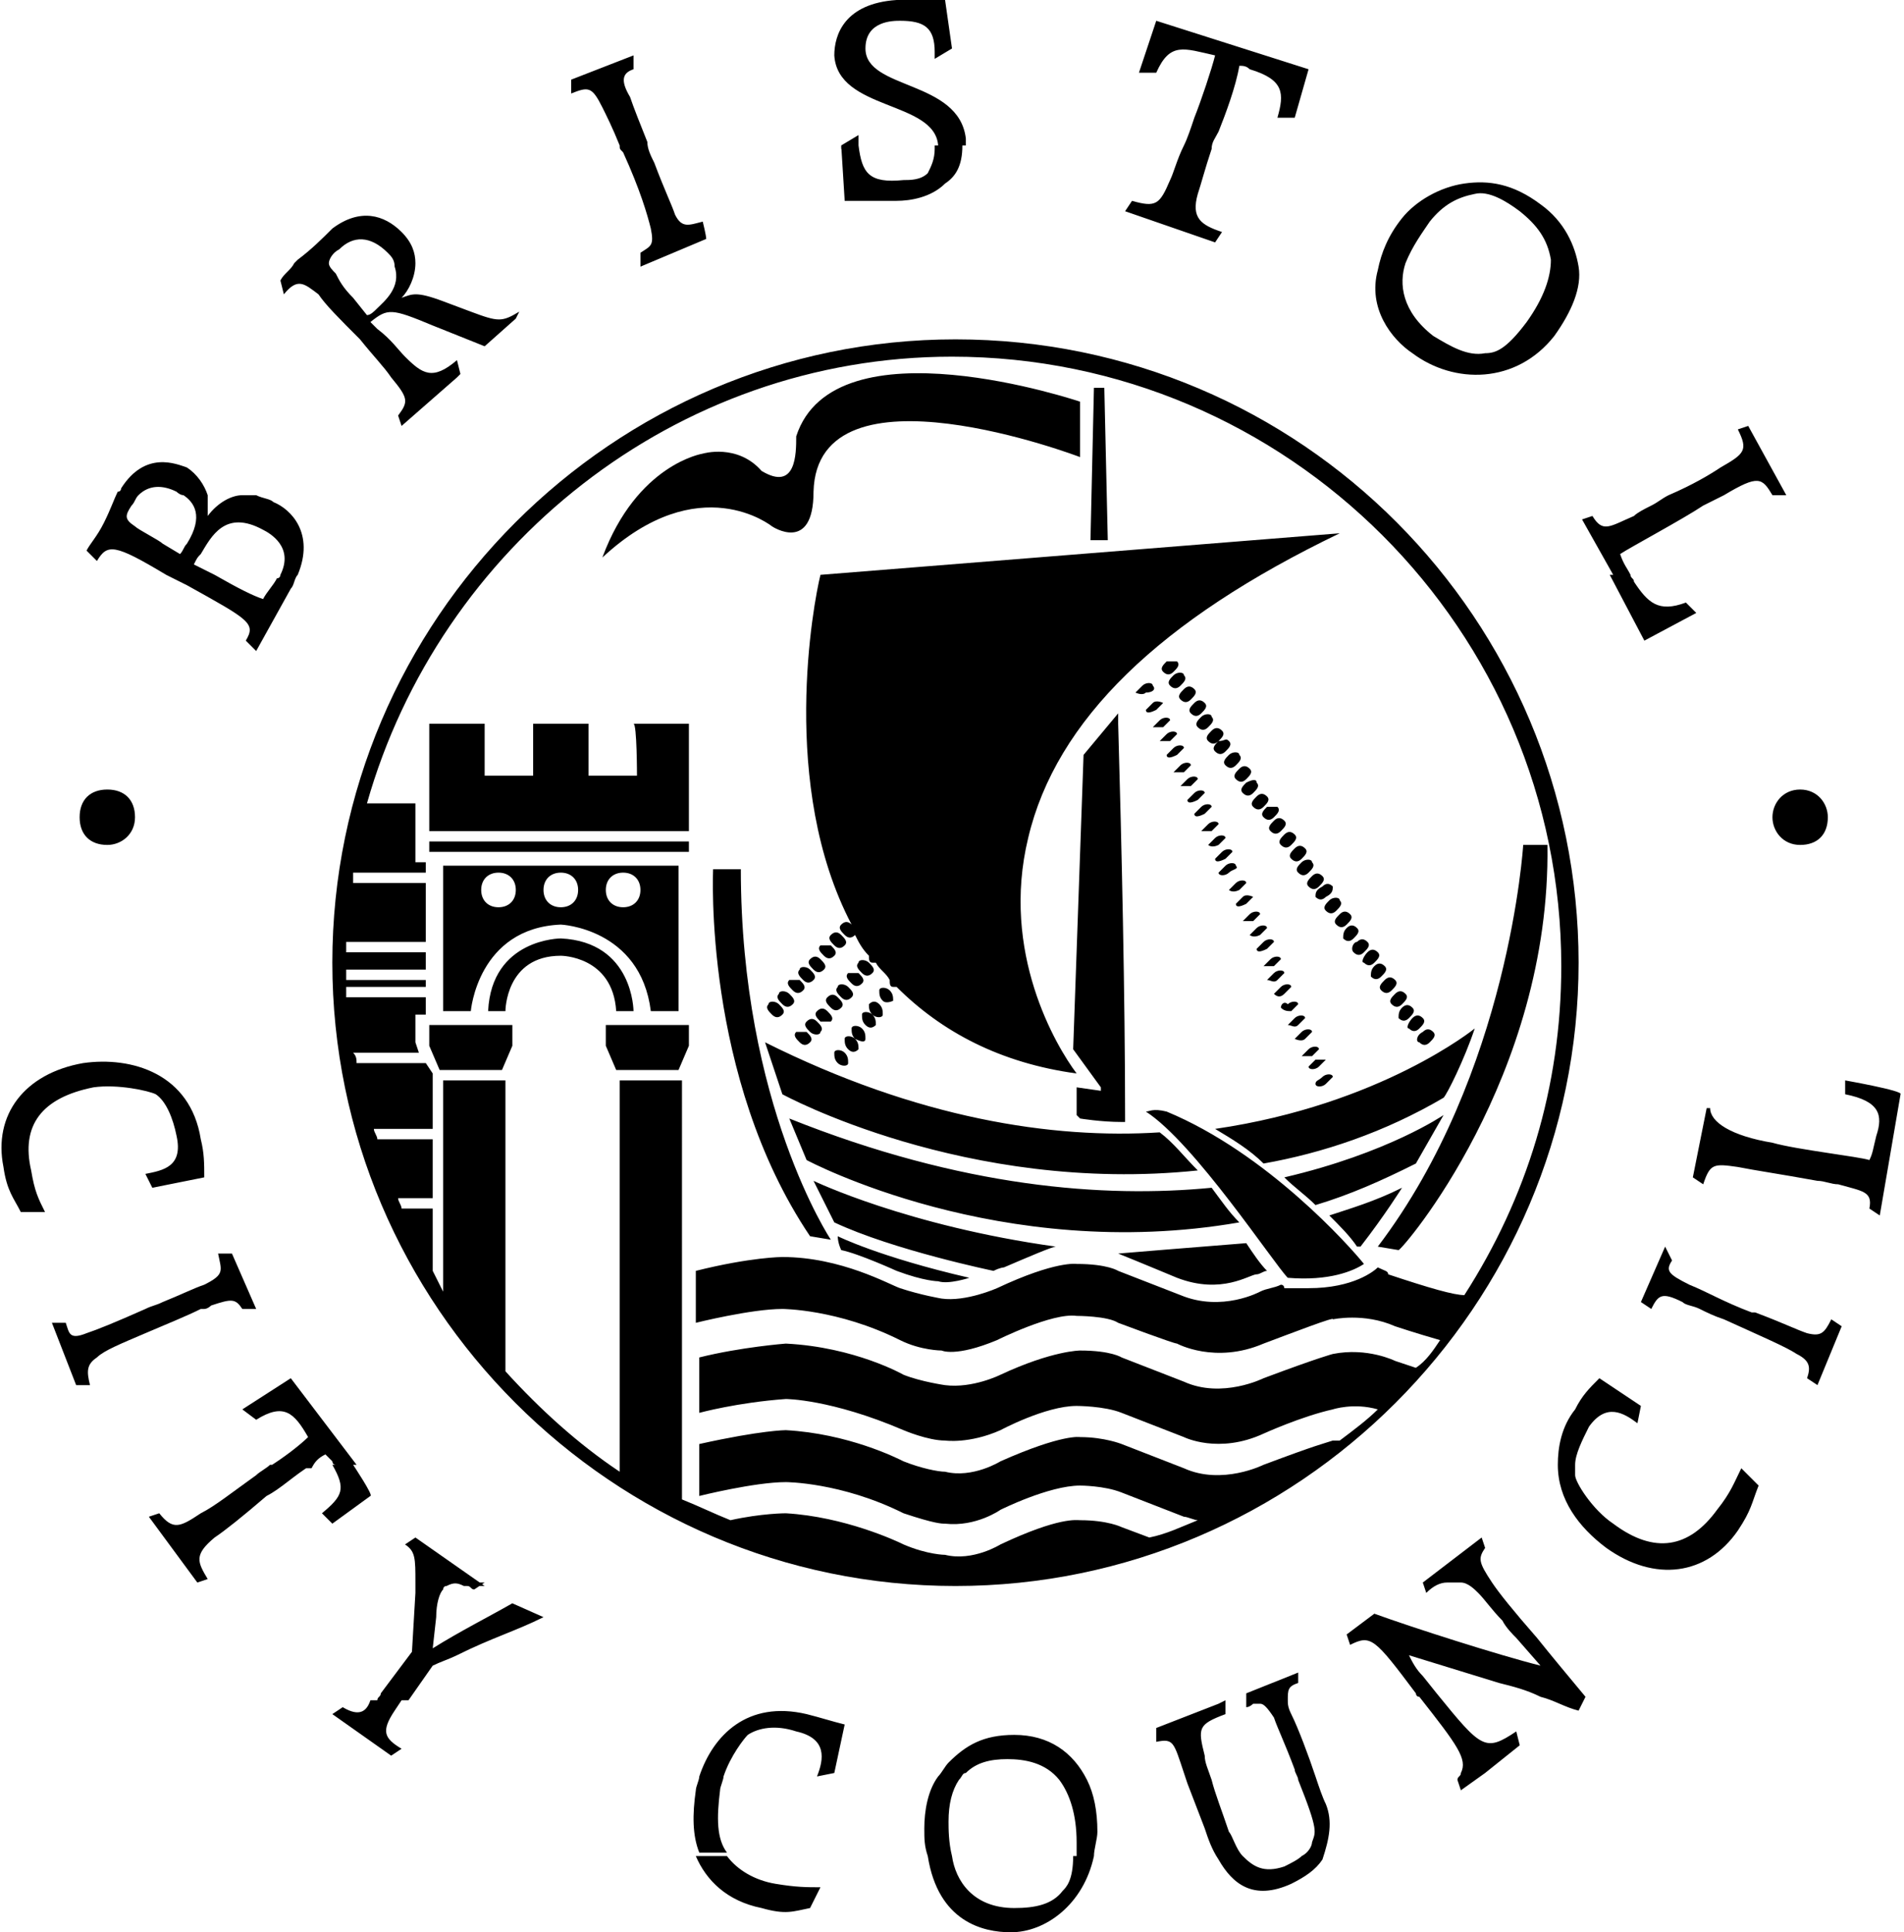 <?xml version="1.0" encoding="utf-8"?>
<!-- Generator: Adobe Illustrator 27.8.0, SVG Export Plug-In . SVG Version: 6.00 Build 0)  -->
<svg version="1.1" id="a" xmlns="http://www.w3.org/2000/svg" xmlns:xlink="http://www.w3.org/1999/xlink" x="0px" y="0px"
	 viewBox="0 0 55 55.8" enable-background="new 0 0 55 55.8" xml:space="preserve">
<path d="M9.2,8.5c0.2,0.3,0.6,0.7,1.2,1.3c0.4,0.5,0.7,0.8,0.9,1.1c0,0,0,0,0,0h0c0.5,0.6,0.5,0.7,0.2,1.1l0.1,0.3l1.6-1.4h0
	l0.1-0.1l-0.1-0.4c-0.7,0.6-1,0.4-1.5-0.1c-0.2-0.2-0.4-0.5-0.8-0.8c-0.1-0.1-0.1-0.1-0.2-0.2c0.5-0.4,0.6-0.4,1.8,0.1l1.5,0.6
	l0.9-0.8L15,9c-0.5,0.3-0.6,0.3-1.4,0l-0.8-0.3c-0.8-0.3-0.9-0.2-1.2-0.1C11.8,8.4,12,8,12,7.6h0c0-0.3-0.1-0.6-0.4-0.9
	c-0.5-0.5-1.2-0.7-2-0.1c-0.3,0.3-0.6,0.6-1,0.9c0,0-0.1,0.1-0.1,0.1h0C8.4,7.8,8.2,7.9,8.1,8.1l0.1,0.4C8.6,8,8.8,8.2,9.2,8.5
	L9.2,8.5z M9.8,7.2c0.4-0.4,0.9-0.4,1.4,0.1c0.1,0.1,0.2,0.2,0.2,0.4c0.2,0.6-0.3,1-0.5,1.2c-0.1,0.1-0.2,0.2-0.3,0.2l-0.4-0.5
	C9.9,8.3,9.8,8.1,9.7,7.9C9.6,7.8,9.5,7.7,9.5,7.6C9.5,7.5,9.6,7.3,9.8,7.2L9.8,7.2z M4.8,16.6L4.8,16.6c0.2,0.1,0.4,0.2,0.6,0.3
	c1.8,1,2,1.1,1.7,1.6l0.3,0.3l1-1.8c0.1-0.1,0.1-0.3,0.2-0.4h0c0.5-1.2-0.2-1.9-0.7-2.1c-0.1-0.1-0.3-0.1-0.5-0.2l-0.4,0
	c-0.3,0-0.7,0.2-1,0.6c0-0.2,0-0.4,0-0.6h0c0,0,0,0,0,0c0,0,0,0,0,0h0c-0.1-0.3-0.3-0.6-0.6-0.8c-0.3-0.1-1.2-0.5-1.9,0.6
	c0,0,0,0.1-0.1,0.1l0,0c0,0,0,0,0,0c0,0,0,0,0,0l0,0c-0.1,0.2-0.2,0.5-0.4,0.9c-0.2,0.4-0.4,0.6-0.5,0.8l0.3,0.3
	C3.1,15.7,3.3,15.7,4.8,16.6z M5.8,16c0.3-0.5,0.7-1.3,1.8-0.7c0.2,0.1,0.9,0.5,0.5,1.3h0c0,0,0,0.1-0.1,0.1
	c-0.1,0.2-0.3,0.4-0.4,0.6c-0.3-0.1-0.7-0.3-1.4-0.7h0c-0.2-0.1-0.4-0.2-0.6-0.3C5.7,16.1,5.7,16.1,5.8,16z M3.8,14.6
	c0.1-0.1,0.1-0.2,0.2-0.3C4.3,14,4.7,14,5.1,14.2c0,0,0.1,0.1,0.2,0.1c0.3,0.2,0.6,0.6,0.1,1.4c-0.1,0.1-0.1,0.2-0.2,0.3l-0.5-0.3
	c-0.1-0.1-0.7-0.4-0.8-0.5C3.6,15,3.6,14.9,3.8,14.6L3.8,14.6z M51.3,14.4l0.3,0l0,0L51.3,14.4C51.3,14.3,51.3,14.4,51.3,14.4
	L51.3,14.4z M40.8,10.2c1.2,0.9,3,0.9,4.1-0.5c0.5-0.7,0.8-1.4,0.7-2h0c-0.1-0.6-0.4-1.3-1.1-1.8c-0.8-0.6-1.5-0.7-2.2-0.6
	c-0.7,0.1-1.4,0.5-1.8,1c-0.4,0.5-0.6,1-0.7,1.5C39.5,8.9,40.2,9.8,40.8,10.2z M40.6,7.6L40.6,7.6c0.2-0.5,0.5-0.9,0.7-1.2
	c0.4-0.5,0.8-0.7,1.3-0.8c0.4-0.1,0.9,0.2,1.3,0.5c0.5,0.4,0.8,0.8,0.9,1.4h0c0,0.5-0.2,1.1-0.7,1.8c-0.6,0.8-0.9,0.9-1.2,0.9
	c-0.5,0.1-1-0.2-1.5-0.5C40.5,9,40.4,8.2,40.6,7.6L40.6,7.6z M20.3,6.4c-0.4,0.1-0.6,0.2-0.8-0.2c-0.1-0.3-0.3-0.7-0.6-1.5
	c-0.1-0.2-0.2-0.4-0.2-0.6c-0.2-0.5-0.4-1-0.5-1.3C17.9,2.3,18,2.1,18.3,2l0-0.4l-1.8,0.7l0,0.4c0.5-0.2,0.6-0.2,0.9,0.4
	c0.1,0.2,0.3,0.6,0.5,1.1h0c0,0.1,0,0.1,0.1,0.2c0.5,1.1,0.7,1.8,0.8,2.2c0.1,0.5,0,0.5-0.3,0.7l0,0.4l1.9-0.8
	C20.4,6.8,20.3,6.4,20.3,6.4z M47.1,16.6c-0.1-0.2-0.2-0.3-0.3-0.6c0.3-0.2,1.8-1,2.4-1.4c0.2-0.1,0.4-0.2,0.6-0.3
	c1-0.6,1.1-0.5,1.4,0h0.4l-1.1-2l-0.3,0.1c0.3,0.6,0.2,0.7-0.5,1.1c-0.3,0.2-0.8,0.5-1.5,0.8h0c-0.2,0.1-0.3,0.2-0.5,0.3
	c-0.2,0.1-0.4,0.2-0.5,0.3c-0.7,0.3-0.9,0.5-1.2,0L45.7,15l0.9,1.6L47.1,16.6L47.1,16.6z M47.2,16.8c0-0.1-0.1-0.1-0.1-0.2h-0.6
	l1,1.9l1.5-0.8l-0.3-0.3C47.9,17.7,47.6,17.4,47.2,16.8L47.2,16.8z M27.1,4.2h0.8c0-0.1,0-0.1,0-0.2C27.7,2.3,25,2.6,25,1.4
	c0-0.8,0.8-0.8,1-0.8c0.7,0,1,0.2,1,0.9c0,0.1,0,0.1,0,0.2l0.5-0.3L27.3,0c-0.3,0-1,0-1.4,0c-1.5,0.1-1.8,1-1.8,1.6
	C24.2,3.2,27,2.9,27.1,4.2z M27.8,4.2l-0.8,0c0,0,0,0.1,0,0.1c0,0.3-0.1,0.5-0.2,0.7c-0.2,0.2-0.5,0.2-0.7,0.2c-1,0.1-1.2-0.2-1.3-1
	v0h-0.5l0.1,1.6c0.1,0,1.1,0,1.5,0c0.4,0,1-0.1,1.4-0.5C27.6,5.1,27.8,4.8,27.8,4.2L27.8,4.2z M35.3,6.7c-0.6-0.2-0.9-0.4-0.7-1.1
	c0.1-0.3,0.2-0.7,0.4-1.3h0c0-0.2,0.1-0.3,0.2-0.5c0.2-0.5,0.5-1.3,0.6-1.9c0.1,0,0.2,0,0.3,0.1c1,0.3,1,0.7,0.8,1.4l0.5,0L37.8,2
	l-4.4-1.4l-0.5,1.5l0.5,0c0.4-0.9,0.8-0.7,1.7-0.5c-0.1,0.4-0.4,1.3-0.6,1.8c-0.1,0.3-0.2,0.6-0.3,0.8l0.2,0l-0.2,0
	c-0.2,0.4-0.3,0.8-0.4,1c-0.3,0.7-0.4,0.8-1.1,0.6l-0.2,0.3L35.1,7C35.1,7,35.3,6.7,35.3,6.7z M24.8,4.1c0-0.1,0-0.1,0-0.2l-0.5,0.3
	l0,0.1h0.5l0-0.1C24.8,4.1,24.8,4.1,24.8,4.1L24.8,4.1z M22.4,54.4c-0.6-0.1-1.1-0.4-1.4-0.8h-0.9c0.3,0.7,0.9,1.3,1.9,1.5
	c0.7,0.2,0.9,0.1,1.4,0l0.3-0.6C23.3,54.5,23,54.5,22.4,54.4z M31.6,53.6c0-0.2,0.1-0.5,0.1-0.7c0-0.6-0.1-1.1-0.3-1.5l-0.4,0h0.4
	c-0.4-0.8-1.1-1.3-2.1-1.3c-0.9,0-1.4,0.3-1.9,0.8c-0.1,0.1-0.2,0.3-0.3,0.4c-0.3,0.4-0.4,1-0.4,1.5c0,0.3,0,0.5,0.1,0.8
	c0.3,1.9,1.6,2.2,2.4,2.2C30.2,55.8,31.3,55,31.6,53.6l-0.6,0c0,0.7-0.2,0.9-0.3,1c-0.3,0.4-0.8,0.5-1.4,0.5c-1.2,0-1.7-0.8-1.8-1.5
	c-0.1-0.4-0.1-0.8-0.1-1c0-0.5,0.1-0.9,0.3-1.2c0.1-0.1,0.1-0.2,0.2-0.2c0.3-0.3,0.7-0.4,1.2-0.4c0.5,0,1.1,0.1,1.5,0.6h0
	c0.3,0.4,0.5,1,0.5,1.8c0,0.2,0,0.3,0,0.4H31.6L31.6,53.6z M38.3,52.1c-0.1-0.2-0.2-0.5-0.3-0.8c-0.2-0.6-0.5-1.4-0.7-1.8
	c-0.1-0.2-0.1-0.3-0.1-0.4h0c0-0.3,0-0.4,0.3-0.5l0-0.3l-1.5,0.6l0,0.3l0,0.1c0.1,0,0.2-0.1,0.2-0.1h0c0.1,0,0.1,0,0.2,0h0
	c0.1,0,0.2,0.1,0.4,0.4c0.1,0.3,0.3,0.7,0.6,1.5c0,0.1,0.1,0.2,0.1,0.3h0c0.6,1.5,0.5,1.5,0.4,1.8c0,0.1-0.1,0.3-0.3,0.4
	c-0.1,0.1-0.3,0.2-0.5,0.3c-0.6,0.2-0.9,0-1.2-0.3h0h0c-0.2-0.2-0.3-0.6-0.4-0.7c-0.2-0.6-0.4-1.1-0.5-1.5c-0.1-0.3-0.2-0.5-0.2-0.7
	c-0.2-0.8-0.2-0.9,0.6-1.2l0-0.3v0h0l0-0.1l-0.2,0.1h0l-1.8,0.7l0,0.4c0.5-0.1,0.5,0,0.8,0.9l0.1,0.3h0l0.5,1.3
	c0.1,0.3,0.2,0.6,0.4,0.9h0c0.4,0.7,1,1.2,2.1,0.7c0.4-0.2,0.7-0.4,0.9-0.7h0C38.4,53.1,38.5,52.6,38.3,52.1L38.3,52.1z M20.2,51.3
	L20.2,51.3c0,0.1-0.1,0.3-0.1,0.4c-0.1,0.7-0.1,1.3,0.1,1.8H21c-0.3-0.4-0.3-1-0.2-1.8c0-0.1,0.1-0.3,0.1-0.4h0
	c0.2-0.6,0.6-1.1,0.7-1.2c0.3-0.2,0.8-0.3,1.4-0.1c0.9,0.2,0.8,0.8,0.6,1.3l0.5-0.1l0.3-1.4c-0.4-0.1-0.7-0.2-1.1-0.3
	C21.6,49.1,20.6,50.1,20.2,51.3L20.2,51.3z M9.9,49.3l-0.3,0.2l1.7,1.2l0.3-0.2c-0.5-0.3-0.6-0.5-0.2-1.1l0.2-0.3l-0.9,0
	C10.6,49.4,10.4,49.6,9.9,49.3z M12.5,47.6l0.1-0.9c0-0.4,0.1-0.7,0.2-0.8c0,0,0-0.1,0.1-0.1l-0.4,0l0.4,0c0.2-0.1,0.3-0.1,0.5,0
	h0.6l0,0l-2-1.4l-0.3,0.2C12,44.8,12,45,12,45.7h0c0,0.1,0,0.2,0,0.3l-0.1,1.7L11,48.9c0,0.1-0.1,0.1-0.1,0.2h0.9l0.7-1
	c0.2-0.1,0.5-0.2,0.7-0.3c1-0.5,1.7-0.7,2.5-1.1l-0.9-0.4C14.1,46.7,13.3,47.1,12.5,47.6z M43.1,45.7L43.1,45.7
	c-0.4-0.6-0.4-0.7-0.2-1l-0.1-0.3l-1.7,1.3l0,0h0l0.1,0.3c0.2-0.2,0.4-0.3,0.6-0.3h0c0.1,0,0.3,0,0.4,0h0.6l-0.6,0
	c0.2,0,0.4,0.2,0.5,0.3c0.2,0.2,0.4,0.5,0.7,0.8c0.1,0.2,0.3,0.4,0.4,0.5l0.7,0.8c-1.2-0.3-3.7-1.1-4.8-1.5l-0.8,0.6l0.1,0.3
	c0.6-0.3,0.7-0.2,1.9,1.4h0c0,0,0,0.1,0.1,0.1c1.1,1.4,1.4,1.8,1.2,2.2h0c0,0.1-0.1,0.1-0.1,0.2l0.1,0.3l0.7-0.5h0l1-0.8l-0.1-0.4
	c-0.9,0.6-1,0.5-2.3-1.1h0c0,0,0,0,0,0l-0.4-0.5c-0.2-0.2-0.3-0.4-0.4-0.6l2.6,0.8c0.4,0.1,0.8,0.2,1.2,0.4c0.4,0.1,0.7,0.3,1.1,0.4
	l0.2-0.4h0l0,0c-0.5-0.6-1-1.2-1.4-1.7C43.7,46.5,43.3,46,43.1,45.7L43.1,45.7z M13.5,45.8c0.1,0,0.1,0.1,0.2,0.1l0.3-0.2l-0.6,0
	C13.4,45.7,13.4,45.8,13.5,45.8z M10.2,42.3H9.6c0.4,0.7,0.3,0.9-0.3,1.4L9.6,44l1.1-0.8C10.8,43.2,10.2,42.3,10.2,42.3z M49.6,43.6
	c-0.8,1.1-1.8,1.3-3,0.4c-0.6-0.4-1.1-1.2-1.1-1.4c0-0.1,0-0.2,0-0.3h0c0-0.3,0.2-0.7,0.4-1.1c0.5-0.7,1-0.4,1.4-0.1l0.1-0.5
	l-1.2-0.8c-0.3,0.3-0.5,0.5-0.7,0.9c-0.4,0.5-0.5,1.1-0.5,1.6h0c0,1,0.6,1.8,1.4,2.4c1.4,1,2.9,0.8,3.8-0.5c0.4-0.6,0.4-0.8,0.6-1.3
	l-0.5-0.5C50.1,42.8,50,43.1,49.6,43.6z M52.2,38.5c-0.3-0.1-0.7-0.3-1.5-0.6c0,0,0,0-0.1,0c-0.8-0.3-1.3-0.6-1.8-0.8
	c-0.6-0.3-0.7-0.4-0.5-0.7L48.1,36l-0.7,1.6l0.3,0.2l0,0c0.2-0.4,0.3-0.5,0.9-0.2c0.1,0.1,0.3,0.1,0.5,0.2c0.2,0.1,0.4,0.2,0.7,0.3
	c1.1,0.5,1.8,0.8,2.1,1c0.4,0.2,0.4,0.4,0.3,0.7l0.3,0.2l0.7-1.7l-0.3-0.2C52.7,38.5,52.6,38.6,52.2,38.5L52.2,38.5z M47.7,37.8
	L47.7,37.8L47.7,37.8C47.7,37.9,47.7,37.8,47.7,37.8z M5.8,37.8C5.8,37.8,5.8,37.8,5.8,37.8L5.8,37.8L5.8,37.8z M7.8,42.3
	c-0.1,0.1-0.3,0.2-0.4,0.3c-0.7,0.5-1.2,0.9-1.6,1.1c-0.6,0.4-0.8,0.5-1.2,0l-0.3,0.1l1.4,1.9L6,45.6c-0.3-0.5-0.4-0.7,0.2-1.2
	c0.3-0.2,0.8-0.6,1.5-1.2C8.1,43,8.5,42.6,9,42.3L7.8,42.3C7.8,42.3,7.8,42.3,7.8,42.3z M4.2,37.8c-0.9,0.4-1.4,0.6-1.7,0.7
	c-0.5,0.2-0.5,0-0.6-0.3l-0.4,0L2.2,40l0.4,0c-0.1-0.4-0.1-0.6,0.2-0.8C3,39,3.5,38.8,4.2,38.5c0.7-0.3,1.2-0.5,1.6-0.7H4.2z
	 M9.4,42c0.1,0.1,0.1,0.1,0.2,0.2c0,0,0,0.1,0.1,0.1h0.6l-1.9-2.5L7,40.7L7.4,41c0.8-0.5,1.1-0.2,1.5,0.5c-0.2,0.2-0.7,0.6-1.2,0.9
	H9C9.1,42.2,9.2,42.1,9.4,42z M53.3,31.2l0,0.4c1,0.2,1.1,0.6,0.9,1.2c-0.1,0.4-0.1,0.5-0.2,0.7c-0.3-0.1-2.1-0.3-2.8-0.5
	c-1.2-0.2-1.8-0.6-1.8-1L49.3,32l-0.4,2l0.3,0.2c0.2-0.6,0.3-0.6,1-0.5c0.5,0.1,1.2,0.2,2.3,0.4c0.2,0,0.4,0.1,0.6,0.1
	c0.7,0.2,1,0.2,0.9,0.7l0.3,0.2l0.6-3.5C55,31.5,53.3,31.2,53.3,31.2z M5.9,37.1c-0.3,0.1-0.7,0.3-1.2,0.5c-0.2,0.1-0.3,0.1-0.5,0.2
	l1.7,0c0.1,0,0.2-0.1,0.2-0.1c0.6-0.2,0.7-0.2,0.9,0.1h0c0,0,0,0,0,0l0.4,0v0h0l-0.7-1.6l-0.4,0C6.4,36.7,6.5,36.8,5.9,37.1
	L5.9,37.1z M2.7,31.4c0.7-0.1,1.6,0.1,1.8,0.2c0.3,0.2,0.5,0.7,0.6,1.2c0.2,0.9-0.4,1-0.9,1.1l0.2,0.4L5.9,34c0-0.4,0-0.7-0.1-1.1
	c-0.3-1.9-2-2.4-3.4-2.2c-1.7,0.3-2.6,1.5-2.3,3c0.1,0.7,0.3,0.9,0.5,1.3l0.7,0c-0.2-0.4-0.3-0.6-0.4-1.2
	C0.6,32.5,1.2,31.7,2.7,31.4z M3.1,24.4c0.4,0,0.8-0.3,0.8-0.8s-0.3-0.8-0.8-0.8s-0.8,0.3-0.8,0.8S2.6,24.4,3.1,24.4z M51.2,23.6
	c0,0.4,0.3,0.8,0.8,0.8s0.8-0.3,0.8-0.8c0-0.4-0.3-0.8-0.8-0.8S51.2,23.2,51.2,23.6z"/>
<path d="M33.7,19.1c-0.1,0.1-0.2,0.2-0.1,0.3c0.1,0.1,0.2,0.1,0.3,0c0.1-0.1,0.2-0.2,0.1-0.3C33.9,19.1,33.8,19.1,33.7,19.1z
	 M33.9,19.5c-0.1,0.1-0.2,0.2-0.1,0.3c0.1,0.1,0.2,0.1,0.3,0c0.1-0.1,0.2-0.2,0.1-0.3C34.2,19.4,34,19.4,33.9,19.5L33.9,19.5z
	 M34.2,19.9c-0.1,0.1-0.2,0.2-0.1,0.3s0.2,0.1,0.3,0c0.1-0.1,0.2-0.2,0.1-0.3C34.4,19.8,34.3,19.8,34.2,19.9z M34.5,20.3
	c-0.1,0.1-0.2,0.2-0.1,0.3c0.1,0.1,0.2,0.1,0.3,0c0.1-0.1,0.2-0.2,0.1-0.3C34.7,20.2,34.6,20.2,34.5,20.3z M34.7,20.7
	c-0.1,0.1-0.2,0.2-0.1,0.3c0.1,0.1,0.2,0.1,0.3,0c0.1-0.1,0.2-0.2,0.1-0.3C35,20.6,34.8,20.6,34.7,20.7z M35,21.1
	c-0.1,0.1-0.2,0.2-0.1,0.3c0.1,0.1,0.2,0.1,0.3,0c0.1-0.1,0.2-0.2,0.1-0.3C35.2,21,35.1,21,35,21.1z M35.2,21.4
	c-0.1,0.1-0.2,0.2-0.1,0.3s0.2,0.1,0.3,0c0.1-0.1,0.2-0.2,0.1-0.3S35.4,21.4,35.2,21.4z M35.5,21.8c-0.1,0.1-0.2,0.2-0.1,0.3
	c0.1,0.1,0.2,0.1,0.3,0c0.1-0.1,0.2-0.2,0.1-0.3C35.8,21.7,35.6,21.7,35.5,21.8z M35.8,22.2c-0.1,0.1-0.2,0.2-0.1,0.3
	c0.1,0.1,0.2,0.1,0.3,0c0.1-0.1,0.2-0.2,0.1-0.3C36,22.1,35.9,22.1,35.8,22.2L35.8,22.2z M36,22.6c-0.1,0.1-0.2,0.2-0.1,0.3
	c0.1,0.1,0.2,0.1,0.3,0c0.1-0.1,0.2-0.2,0.1-0.3C36.3,22.5,36.2,22.5,36,22.6L36,22.6z M36.3,23c-0.1,0.1-0.2,0.2-0.1,0.3
	c0.1,0.1,0.2,0.1,0.3,0c0.1-0.1,0.2-0.2,0.1-0.3S36.4,22.9,36.3,23z M36.6,23.3c-0.1,0.1-0.2,0.2-0.1,0.3s0.2,0.1,0.3,0
	c0.1-0.1,0.2-0.2,0.1-0.3C36.8,23.3,36.7,23.3,36.6,23.3z M36.8,23.7c-0.1,0.1-0.2,0.2-0.1,0.3c0.1,0.1,0.2,0.1,0.3,0
	s0.2-0.2,0.1-0.3S36.9,23.6,36.8,23.7z M37.1,24.1c-0.1,0.1-0.2,0.2-0.1,0.3s0.2,0.1,0.3,0c0.1-0.1,0.2-0.2,0.1-0.3
	C37.3,24,37.2,24,37.1,24.1z M37.4,24.5c-0.1,0.1-0.2,0.2-0.1,0.3c0.1,0.1,0.2,0.1,0.3,0c0.1-0.1,0.2-0.2,0.1-0.3
	C37.6,24.4,37.5,24.4,37.4,24.5z M37.6,24.9c-0.1,0.1-0.2,0.2-0.1,0.3s0.2,0.1,0.3,0c0.1-0.1,0.2-0.2,0.1-0.3
	C37.9,24.8,37.7,24.8,37.6,24.9L37.6,24.9z M37.9,25.3c-0.1,0.1-0.2,0.2-0.1,0.3c0.1,0.1,0.2,0.1,0.3,0c0.1-0.1,0.2-0.2,0.1-0.3
	C38.1,25.2,38,25.2,37.9,25.3z M38.5,25.6c-0.1-0.1-0.2-0.1-0.3,0C38,25.7,38,25.8,38,25.9c0.1,0.1,0.2,0.1,0.3,0
	C38.5,25.8,38.5,25.7,38.5,25.6L38.5,25.6z M38.4,26c-0.1,0.1-0.2,0.2-0.1,0.3c0.1,0.1,0.2,0.1,0.3,0c0.1-0.1,0.2-0.2,0.1-0.3
	C38.7,25.9,38.5,25.9,38.4,26z M38.6,26.7c0.1,0.1,0.2,0.1,0.3,0c0.1-0.1,0.2-0.2,0.1-0.3s-0.2-0.1-0.3,0
	C38.6,26.5,38.5,26.6,38.6,26.7z M38.8,27.1c0.1,0.1,0.2,0.1,0.3,0c0.1-0.1,0.2-0.2,0.1-0.3c-0.1-0.1-0.2-0.1-0.3,0
	C38.8,26.9,38.8,27,38.8,27.1z M39.1,27.5c0.1,0.1,0.2,0.1,0.3,0c0.1-0.1,0.2-0.2,0.1-0.3c-0.1-0.1-0.2-0.1-0.3,0
	C39.1,27.2,39,27.4,39.1,27.5z M39.4,27.8c0.1,0.1,0.2,0.1,0.3,0c0.1-0.1,0.2-0.2,0.1-0.3c-0.1-0.1-0.2-0.1-0.3,0
	C39.4,27.6,39.3,27.8,39.4,27.8z M39.6,28.2c0.1,0.1,0.2,0.1,0.3,0c0.1-0.1,0.2-0.2,0.1-0.3c-0.1-0.1-0.2-0.1-0.3,0
	C39.6,28,39.6,28.1,39.6,28.2L39.6,28.2z M39.9,28.6c0.1,0.1,0.2,0.1,0.3,0c0.1-0.1,0.2-0.2,0.1-0.3c-0.1-0.1-0.2-0.1-0.3,0
	C39.9,28.4,39.8,28.5,39.9,28.6L39.9,28.6z M40.2,29c0.1,0.1,0.2,0.1,0.3,0c0.1-0.1,0.2-0.2,0.1-0.3c-0.1-0.1-0.2-0.1-0.3,0
	C40.2,28.8,40.1,28.9,40.2,29z M40.4,29.4c0.1,0.1,0.2,0.1,0.3,0c0.1-0.1,0.2-0.2,0.1-0.3s-0.2-0.1-0.3,0
	C40.4,29.2,40.4,29.3,40.4,29.4z M40.7,29.7c0.1,0.1,0.2,0.1,0.3,0c0.1-0.1,0.2-0.2,0.1-0.3c-0.1-0.1-0.2-0.1-0.3,0
	C40.7,29.5,40.6,29.7,40.7,29.7z M41,30.1c0.1,0.1,0.2,0.1,0.3,0c0.1-0.1,0.2-0.2,0.1-0.3s-0.2-0.1-0.3,0
	C40.9,29.9,40.9,30.1,41,30.1z M24.8,27.8c-0.1,0.1,0,0.2,0.1,0.3c0.1,0.1,0.2,0.1,0.3,0c0.1-0.1,0-0.2-0.1-0.3S24.8,27.7,24.8,27.8
	z M24.5,28.1c-0.1,0.1,0,0.2,0.1,0.3c0.1,0.1,0.2,0.1,0.3,0c0.1-0.1,0-0.2-0.1-0.3C24.7,28.1,24.5,28.1,24.5,28.1z M24.2,28.5
	c-0.1,0.1,0,0.2,0.1,0.3s0.2,0.1,0.3,0c0.1-0.1,0-0.2-0.1-0.3C24.4,28.4,24.2,28.4,24.2,28.5L24.2,28.5z M24.3,29.1
	c0.1-0.1,0-0.2-0.1-0.3c-0.1-0.1-0.2-0.1-0.3,0c-0.1,0.1,0,0.2,0.1,0.3S24.2,29.2,24.3,29.1z M24,29.5c0.1-0.1,0-0.2-0.1-0.3
	c-0.1-0.1-0.2-0.1-0.3,0c-0.1,0.1,0,0.2,0.1,0.3C23.8,29.5,23.9,29.5,24,29.5L24,29.5z M23.7,29.8c0.1-0.1,0-0.2-0.1-0.3
	c-0.1-0.1-0.2-0.1-0.3,0c-0.1,0.1,0,0.2,0.1,0.3S23.7,29.9,23.7,29.8z M23,29.8c-0.1,0.1,0,0.2,0.1,0.3s0.2,0.1,0.3,0
	c0.1-0.1,0-0.2-0.1-0.3C23.2,29.8,23.1,29.8,23,29.8L23,29.8z M25.8,28.9c0-0.1,0-0.2-0.1-0.3c-0.1-0.1-0.3-0.1-0.3,0
	c0,0.1,0,0.2,0.1,0.3C25.6,29,25.8,28.9,25.8,28.9z M25.1,29c0,0.1,0,0.2,0.1,0.3c0.1,0.1,0.3,0.1,0.3,0c0-0.1,0-0.2-0.1-0.3
	C25.3,28.9,25.2,28.9,25.1,29z M25.3,29.6c0-0.1,0-0.2-0.1-0.3c-0.1-0.1-0.3-0.1-0.3,0c0,0.1,0,0.2,0.1,0.3
	C25.1,29.7,25.2,29.7,25.3,29.6z M25,30c0-0.1,0-0.2-0.1-0.3c-0.1-0.1-0.3-0.1-0.3,0c0,0.1,0,0.2,0.1,0.3C24.9,30.1,25,30.1,25,30z
	 M24.8,30.3c0-0.1,0-0.2-0.1-0.3c-0.1-0.1-0.3-0.1-0.3,0c0,0.1,0,0.2,0.1,0.3C24.6,30.4,24.7,30.4,24.8,30.3z M24.5,30.7
	c0-0.1,0-0.2-0.1-0.3c-0.1-0.1-0.3-0.1-0.3,0c0,0.1,0,0.2,0.1,0.3C24.3,30.8,24.5,30.8,24.5,30.7z M24,27c-0.1,0.1,0,0.2,0.1,0.3
	c0.1,0.1,0.2,0.1,0.3,0s0-0.2-0.1-0.3S24.1,26.9,24,27z M23.7,27.3c-0.1,0.1,0,0.2,0.1,0.3s0.2,0.1,0.3,0c0.1-0.1,0-0.2-0.1-0.3
	C23.9,27.3,23.8,27.3,23.7,27.3z M23.4,27.7c-0.1,0.1,0,0.2,0.1,0.3s0.2,0.1,0.3,0c0.1-0.1,0-0.2-0.1-0.3S23.5,27.6,23.4,27.7z
	 M23.1,28c-0.1,0.1,0,0.2,0.1,0.3c0.1,0.1,0.2,0.1,0.3,0c0.1-0.1,0-0.2-0.1-0.3S23.1,27.9,23.1,28z M22.8,28.3
	c-0.1,0.1,0,0.2,0.1,0.3c0.1,0.1,0.2,0.1,0.3,0c0.1-0.1,0-0.2-0.1-0.3C23,28.3,22.8,28.3,22.8,28.3z M22.5,28.7
	c-0.1,0.1,0,0.2,0.1,0.3s0.2,0.1,0.3,0c0.1-0.1,0-0.2-0.1-0.3C22.7,28.6,22.5,28.6,22.5,28.7z M22.2,29c-0.1,0.1,0,0.2,0.1,0.3
	c0.1,0.1,0.2,0.1,0.3,0c0.1-0.1,0-0.2-0.1-0.3C22.4,28.9,22.2,28.9,22.2,29L22.2,29z M33.3,19.8c0-0.1-0.2-0.1-0.3,0
	c-0.1,0.1-0.2,0.2-0.2,0.2s0.2,0.1,0.3,0C33.3,20,33.4,19.9,33.3,19.8z M33.4,20.5c0.1-0.1,0.2-0.2,0.2-0.2s-0.2-0.1-0.3,0
	s-0.2,0.2-0.2,0.2C33.1,20.6,33.2,20.6,33.4,20.5z M33.6,21c0.1-0.1,0.2-0.2,0.2-0.2c0-0.1-0.2-0.1-0.3,0c-0.1,0.1-0.2,0.2-0.2,0.2
	C33.3,21,33.4,21,33.6,21z M33.8,21.4c0.1-0.1,0.2-0.2,0.2-0.2c0-0.1-0.2-0.1-0.3,0c-0.1,0.1-0.2,0.2-0.2,0.2
	C33.5,21.4,33.6,21.4,33.8,21.4L33.8,21.4z M34,21.8c0.1-0.1,0.2-0.2,0.2-0.2c0-0.1-0.2-0.1-0.3,0c-0.1,0.1-0.2,0.2-0.2,0.2
	C33.7,21.9,33.8,21.9,34,21.8z M34.2,22.3c0.1-0.1,0.2-0.2,0.2-0.2c0-0.1-0.2-0.1-0.3,0c-0.1,0.1-0.2,0.2-0.2,0.2
	C33.9,22.3,34,22.3,34.2,22.3z M34.4,22.7c0.1-0.1,0.2-0.2,0.2-0.2c0-0.1-0.2-0.1-0.3,0c-0.1,0.1-0.2,0.2-0.2,0.2
	C34.1,22.7,34.2,22.7,34.4,22.7z M34.6,23.1c0.1-0.1,0.2-0.2,0.2-0.2c0-0.1-0.2-0.1-0.3,0c-0.1,0.1-0.2,0.2-0.2,0.2
	C34.3,23.2,34.4,23.2,34.6,23.1z M34.8,23.5c0.1-0.1,0.2-0.2,0.2-0.2c0-0.1-0.2-0.1-0.3,0s-0.2,0.2-0.2,0.2
	C34.5,23.6,34.6,23.6,34.8,23.5z M35,24c0.1-0.1,0.2-0.2,0.2-0.2c0-0.1-0.2-0.1-0.3,0c-0.1,0.1-0.2,0.2-0.2,0.2
	C34.7,24,34.8,24,35,24L35,24z M35.2,24.4c0.1-0.1,0.2-0.2,0.2-0.2c0-0.1-0.2-0.1-0.3,0c-0.1,0.1-0.2,0.2-0.2,0.2
	C34.9,24.4,35,24.5,35.2,24.4z M35.4,24.8c0.1-0.1,0.2-0.2,0.2-0.2c0-0.1-0.2-0.1-0.3,0c-0.1,0.1-0.2,0.2-0.2,0.2
	C35.1,24.9,35.2,24.9,35.4,24.8z M35.7,25c0-0.1-0.2-0.1-0.3,0s-0.2,0.2-0.2,0.2c0,0.1,0.2,0.1,0.3,0S35.8,25.1,35.7,25z M35.8,25.7
	c0.1-0.1,0.2-0.2,0.2-0.2c0-0.1-0.2-0.1-0.3,0c-0.1,0.1-0.2,0.2-0.2,0.2C35.5,25.7,35.6,25.8,35.8,25.7z M36,26.1
	c0.1-0.1,0.2-0.2,0.2-0.2s-0.2-0.1-0.3,0c-0.1,0.1-0.2,0.2-0.2,0.2C35.7,26.2,35.8,26.2,36,26.1z M36.2,26.6
	c0.1-0.1,0.2-0.2,0.2-0.2c0-0.1-0.2-0.1-0.3,0s-0.2,0.2-0.2,0.2C35.9,26.6,36,26.6,36.2,26.6z M36.4,27c0.1-0.1,0.2-0.2,0.2-0.2
	c0-0.1-0.2-0.1-0.3,0c-0.1,0.1-0.2,0.2-0.2,0.2C36.1,27,36.2,27.1,36.4,27z M36.6,27.4c0.1-0.1,0.2-0.2,0.2-0.2c0-0.1-0.2-0.1-0.3,0
	c-0.1,0.1-0.2,0.2-0.2,0.2C36.3,27.5,36.4,27.5,36.6,27.4z M36.8,27.9c0.1-0.1,0.2-0.2,0.2-0.2c0-0.1-0.2-0.1-0.3,0
	c-0.1,0.1-0.2,0.2-0.2,0.2C36.5,27.9,36.6,27.9,36.8,27.9z M36.9,28.3c0.1-0.1,0.2-0.2,0.2-0.2c0-0.1-0.2-0.1-0.3,0
	c-0.1,0.1-0.2,0.2-0.2,0.2C36.7,28.3,36.8,28.4,36.9,28.3z M37.1,28.7c0.1-0.1,0.2-0.2,0.2-0.2c0-0.1-0.2-0.1-0.3,0
	c-0.1,0.1-0.2,0.2-0.2,0.2C36.9,28.8,37,28.8,37.1,28.7z M37.3,29.2c0.1-0.1,0.2-0.2,0.2-0.2c0-0.1-0.2-0.1-0.3,0
	C37.1,28.9,37,29,37,29.1C37.1,29.2,37.2,29.2,37.3,29.2z M37.5,29.6c0.1-0.1,0.2-0.2,0.2-0.2c0-0.1-0.2-0.1-0.3,0
	c-0.1,0.1-0.2,0.2-0.2,0.2C37.3,29.6,37.4,29.7,37.5,29.6z M37.7,30c0.1-0.1,0.2-0.2,0.2-0.2c0-0.1-0.2-0.1-0.3,0
	c-0.1,0.1-0.2,0.2-0.2,0.2S37.6,30.1,37.7,30z M37.9,30.5c0.1-0.1,0.2-0.2,0.2-0.2c0-0.1-0.2-0.1-0.3,0c-0.1,0.1-0.2,0.2-0.2,0.2
	C37.7,30.5,37.8,30.5,37.9,30.5z M38,30.6c-0.1,0.1-0.2,0.2-0.2,0.2c0,0.1,0.2,0.1,0.3,0c0.1-0.1,0.2-0.2,0.2-0.2
	C38.3,30.6,38.1,30.6,38,30.6z M38,31.3c0,0.1,0.2,0.1,0.3,0s0.2-0.2,0.2-0.2c0-0.1-0.2-0.1-0.3,0S38,31.2,38,31.3z M42.6,29.7
	c0,0-2.7,2.2-7.5,2.9c0.5,0.3,1,0.6,1.4,1c1.7-0.3,3.5-0.9,5.2-1.9C41.8,31.6,42.3,30.6,42.6,29.7L42.6,29.7z M32.3,36.2
	c0.5,0.2,1.7,0.7,1.7,0.7c1.3,0.5,2.1-0.1,2.3-0.1c0.1,0,0.2-0.1,0.3-0.1c-0.2-0.2-0.4-0.5-0.6-0.8C34.7,36,32.3,36.2,32.3,36.2
	L32.3,36.2z M27.6,9.8c-9.9,0-18,8.1-18,18s8.1,18,18,18s18-8.1,18-18S37.6,9.8,27.6,9.8z M39.8,36.6L39.8,36.6
	c-0.1,0.1-0.7,0.6-2,0.6c-0.2,0-0.4,0-0.6,0l-0.1,0l0,0c0,0,0-0.1-0.1-0.1c-0.2,0.1-0.4,0.1-0.6,0.2c0,0-1.1,0.6-2.3,0.1l-1.8-0.7
	c0,0-0.3-0.2-1.2-0.2c0,0-0.6-0.1-2.3,0.7c0,0-0.9,0.4-1.6,0.3c0,0-0.6-0.1-1.2-0.3c-0.3-0.1-1.7-0.9-3.4-0.9c0,0-0.9,0-2.5,0.4h0
	v1.5c0,0,1.6-0.4,2.5-0.4c0,0,1.6,0,3.4,0.9c0.6,0.3,1.2,0.3,1.2,0.3s0.4,0.2,1.6-0.3c0,0,1.6-0.8,2.3-0.7c0,0,0.9,0,1.2,0.2
	c0,0,1.6,0.6,1.7,0.6c0,0,1.1,0.6,2.5,0c0.8-0.3,2.1-0.8,2-0.7c0,0,0.9-0.2,1.8,0.2c0,0,0.6,0.2,1.3,0.4c-0.2,0.3-0.4,0.6-0.7,0.8
	l-0.6-0.2c0,0-0.8-0.4-1.8-0.2c0,0-0.4,0.1-2,0.7c0,0-1.2,0.6-2.3,0.1l-1.8-0.7c0,0-0.3-0.2-1.2-0.2c0,0-0.8,0-2.3,0.7
	c0,0-0.8,0.4-1.6,0.3c0,0-0.7-0.1-1.2-0.3c0,0-1.4-0.8-3.4-0.9c0,0-1.3,0.1-2.5,0.4h0v1.6c0,0,1.1-0.3,2.5-0.4c0,0,1.3,0,3.4,0.9
	c0,0,0.7,0.3,1.2,0.3c0,0,0.7,0.1,1.6-0.3c0,0,1.3-0.7,2.2-0.7c0,0,0.8,0,1.3,0.2l1.8,0.7c0,0,1,0.5,2.3-0.1c0,0,1.1-0.5,2-0.7
	c0,0,0.6-0.2,1.3,0c-0.3,0.3-0.7,0.6-1.1,0.9c-0.1,0-0.1,0-0.2,0c-0.3,0.1-0.4,0.1-2,0.7c0,0-1.2,0.6-2.3,0.1l-1.8-0.7
	c0,0-0.5-0.2-1.2-0.2c0,0-0.5-0.1-2.3,0.7c0,0-0.8,0.5-1.6,0.3c-0.2,0-0.7-0.1-1.2-0.3c-0.2-0.1-1.6-0.8-3.4-0.9c0,0-0.7,0-2.5,0.4
	h0v1.5c0,0,1.6-0.4,2.5-0.4c0,0,1.6,0,3.4,0.9c0.9,0.3,1.1,0.3,1.2,0.3c0.9,0.1,1.6-0.4,1.6-0.4s1.4-0.7,2.3-0.7c0,0,0.7,0,1.2,0.2
	c0,0,1.8,0.7,1.8,0.7c0.1,0,0.3,0.1,0.4,0.1c-0.5,0.2-0.9,0.4-1.4,0.5l-0.8-0.3c0,0-0.4-0.2-1.2-0.2c-0.1,0-0.6-0.1-2.3,0.7
	c0,0-0.8,0.5-1.6,0.3c0,0-0.5,0-1.2-0.3c-0.2-0.1-1.7-0.8-3.4-0.9c0,0-0.7,0-1.6,0.2c-0.5-0.2-0.9-0.4-1.4-0.6V31.2h-1.8v11.3
	c-1.2-0.8-2.3-1.8-3.3-2.9v-8.4h-1.8v6.1c-0.1-0.2-0.2-0.4-0.3-0.6v-1.8h-0.9c0-0.1-0.1-0.2-0.1-0.3h1v-1.7h-1.6
	c0-0.1-0.1-0.2-0.1-0.3h1.7V31l-0.2-0.3h-2c0-0.1,0-0.2-0.1-0.3h1.9L12,30.1v-0.8h0.3v-0.5h-2.3c0-0.1,0-0.2,0-0.3h2.3v-0.2h-2.3
	c0-0.1,0-0.2,0-0.3c0,0,0,0,0,0h2.3v-0.5h-2.3c0-0.1,0-0.2,0-0.3h2.3v-1.7h-2.1c0-0.1,0-0.2,0-0.3h2.1v-0.3h-0.3v-1.7h-1.4
	c2.1-7.4,8.9-12.9,16.9-12.9c9.7,0,17.6,7.9,17.6,17.6c0,3.5-1,6.7-2.8,9.5c-0.3,0-1-0.2-2.2-0.6C40.1,36.7,40,36.7,39.8,36.6
	L39.8,36.6L39.8,36.6z M33.7,32.1c-0.4-0.1-0.5,0-0.6,0c1.4,0.9,3.7,4.4,4.1,4.8c1.2,0.1,1.9-0.2,2.2-0.4C39,36,36.6,33.3,33.7,32.1
	z M44.7,24.4l-0.7,0c0,0-0.4,6.6-4.2,11.6l0.6,0.1C40.5,36.1,44.8,31.1,44.7,24.4L44.7,24.4z M40.9,33.6l0.8-1.4
	c0,0-1.6,1.1-4.6,1.8c0.3,0.3,0.6,0.5,0.9,0.8C39,34.5,39.9,34.1,40.9,33.6L40.9,33.6z M38.4,35.1c0.3,0.3,0.6,0.6,0.8,0.9
	c0.1,0,0.1,0,0.1,0c0.7-0.9,1.2-1.7,1.2-1.7C39.7,34.7,39,34.9,38.4,35.1z M23.5,14.2c0.1-3.9,7.7-1,7.7-1v-1.6c0,0-7.1-2.4-8.2,1
	c0,0.5,0,1.6-1,1c-0.7-0.8-1.7-0.5-1.7-0.5s-1.9,0.3-2.9,3c2.8-2.6,4.9-0.9,4.9-0.9S23.5,16,23.5,14.2z M35,34.3
	c-3.1,0.3-7.2,0-12.2-2l0.5,1.2c0,0,5.6,3,12.5,1.8C35.5,35,35.3,34.7,35,34.3L35,34.3z M12.4,30.2l0.3,0.7h1.8l0.3-0.7v-0.6h-2.4
	V30.2z M18.3,29.2c0,0,0-2-2.1-2.1c0,0-2,0-2.1,2.1h0.5c0,0,0-1.6,1.6-1.6c0,0,1.5,0,1.6,1.6H18.3z M19.9,24.3h-7.5v0.3h7.5V24.3z
	 M24.6,26.7c-0.1-0.1-0.2-0.1-0.3,0c-0.1,0.1,0,0.2,0.1,0.3s0.2,0.1,0.3,0c0,0,0,0,0,0c0.1,0.2,0.2,0.4,0.4,0.6c0,0.1,0,0.2,0.1,0.2
	c0,0,0,0,0.1,0c0.1,0.2,0.3,0.3,0.4,0.5c0,0.1,0,0.2,0.1,0.2c0,0,0.1,0,0.1,0c1.3,1.3,3,2.2,5.2,2.5c-0.6-0.8-2.2-3.5-1.4-6.8
	c0.8-3.4,3.8-6.3,9-8.8l-15,1.2C23.5,17.4,22.5,22.7,24.6,26.7L24.6,26.7z M17.5,30.2l0.3,0.7h1.8l0.3-0.7v-0.6h-2.4
	C17.5,29.6,17.5,30.2,17.5,30.2z M31.9,11.2l-0.3,0l-0.1,4.4H32C32,15.6,31.9,11.2,31.9,11.2z M13.6,29.2c0,0,0.2-2.4,2.6-2.5
	c0,0,2.3,0.1,2.6,2.5h0.8V25h-6.8v4.2C12.8,29.2,13.6,29.2,13.6,29.2z M18,25.2c0.3,0,0.5,0.2,0.5,0.5s-0.2,0.5-0.5,0.5
	s-0.5-0.2-0.5-0.5S17.7,25.2,18,25.2z M16.2,25.2c0.3,0,0.5,0.2,0.5,0.5s-0.2,0.5-0.5,0.5c-0.3,0-0.5-0.2-0.5-0.5
	S15.9,25.2,16.2,25.2z M14.4,25.2c0.3,0,0.5,0.2,0.5,0.5s-0.2,0.5-0.5,0.5s-0.5-0.2-0.5-0.5S14.1,25.2,14.4,25.2z M24.1,35.3
	c1.7,0.8,4.6,1.4,4.6,1.4c0.2-0.1,0.3-0.1,0.3-0.1c0.7-0.3,1.4-0.6,1.5-0.6c-4.3-0.6-7-1.9-7-1.9S24.1,35.3,24.1,35.3z M31.1,31.4
	l0,0.1c0,0,0,0.7,0,0.7l0.1,0.1c0,0,0.6,0.1,1.2,0.1l0.1,0l0-0.1c0-3.5-0.1-7.9-0.2-11.4l0-0.3l-1,1.2L31,30.3l0,0l0.8,1.1v0.1
	L31.1,31.4L31.1,31.4z M22.6,31.6c0,0,5.3,2.9,12,2.2c-0.4-0.4-0.7-0.8-1.1-1.1c-3.1,0.2-7-0.4-11.4-2.6
	C22.1,30.1,22.6,31.6,22.6,31.6z M24.3,36.1c0.5,0.1,1.6,0.6,1.6,0.6c0.8,0.3,1.2,0.3,1.2,0.3c0.3,0.1,0.9-0.1,0.9-0.1
	c-2.6-0.6-3.8-1.2-3.8-1.2C24.2,35.9,24.3,36.1,24.3,36.1L24.3,36.1z M18.4,22.4H17v-1.5h-1.6v1.5H14v-1.5h-1.6V24h7.5v-3.1h-1.6
	C18.4,20.9,18.4,22.4,18.4,22.4z M20.6,25.1c0,0-0.3,6,2.8,10.6l0.6,0.1c0,0-2.6-3.9-2.6-10.7C21.3,25.1,20.6,25.1,20.6,25.1z"/>
</svg>
